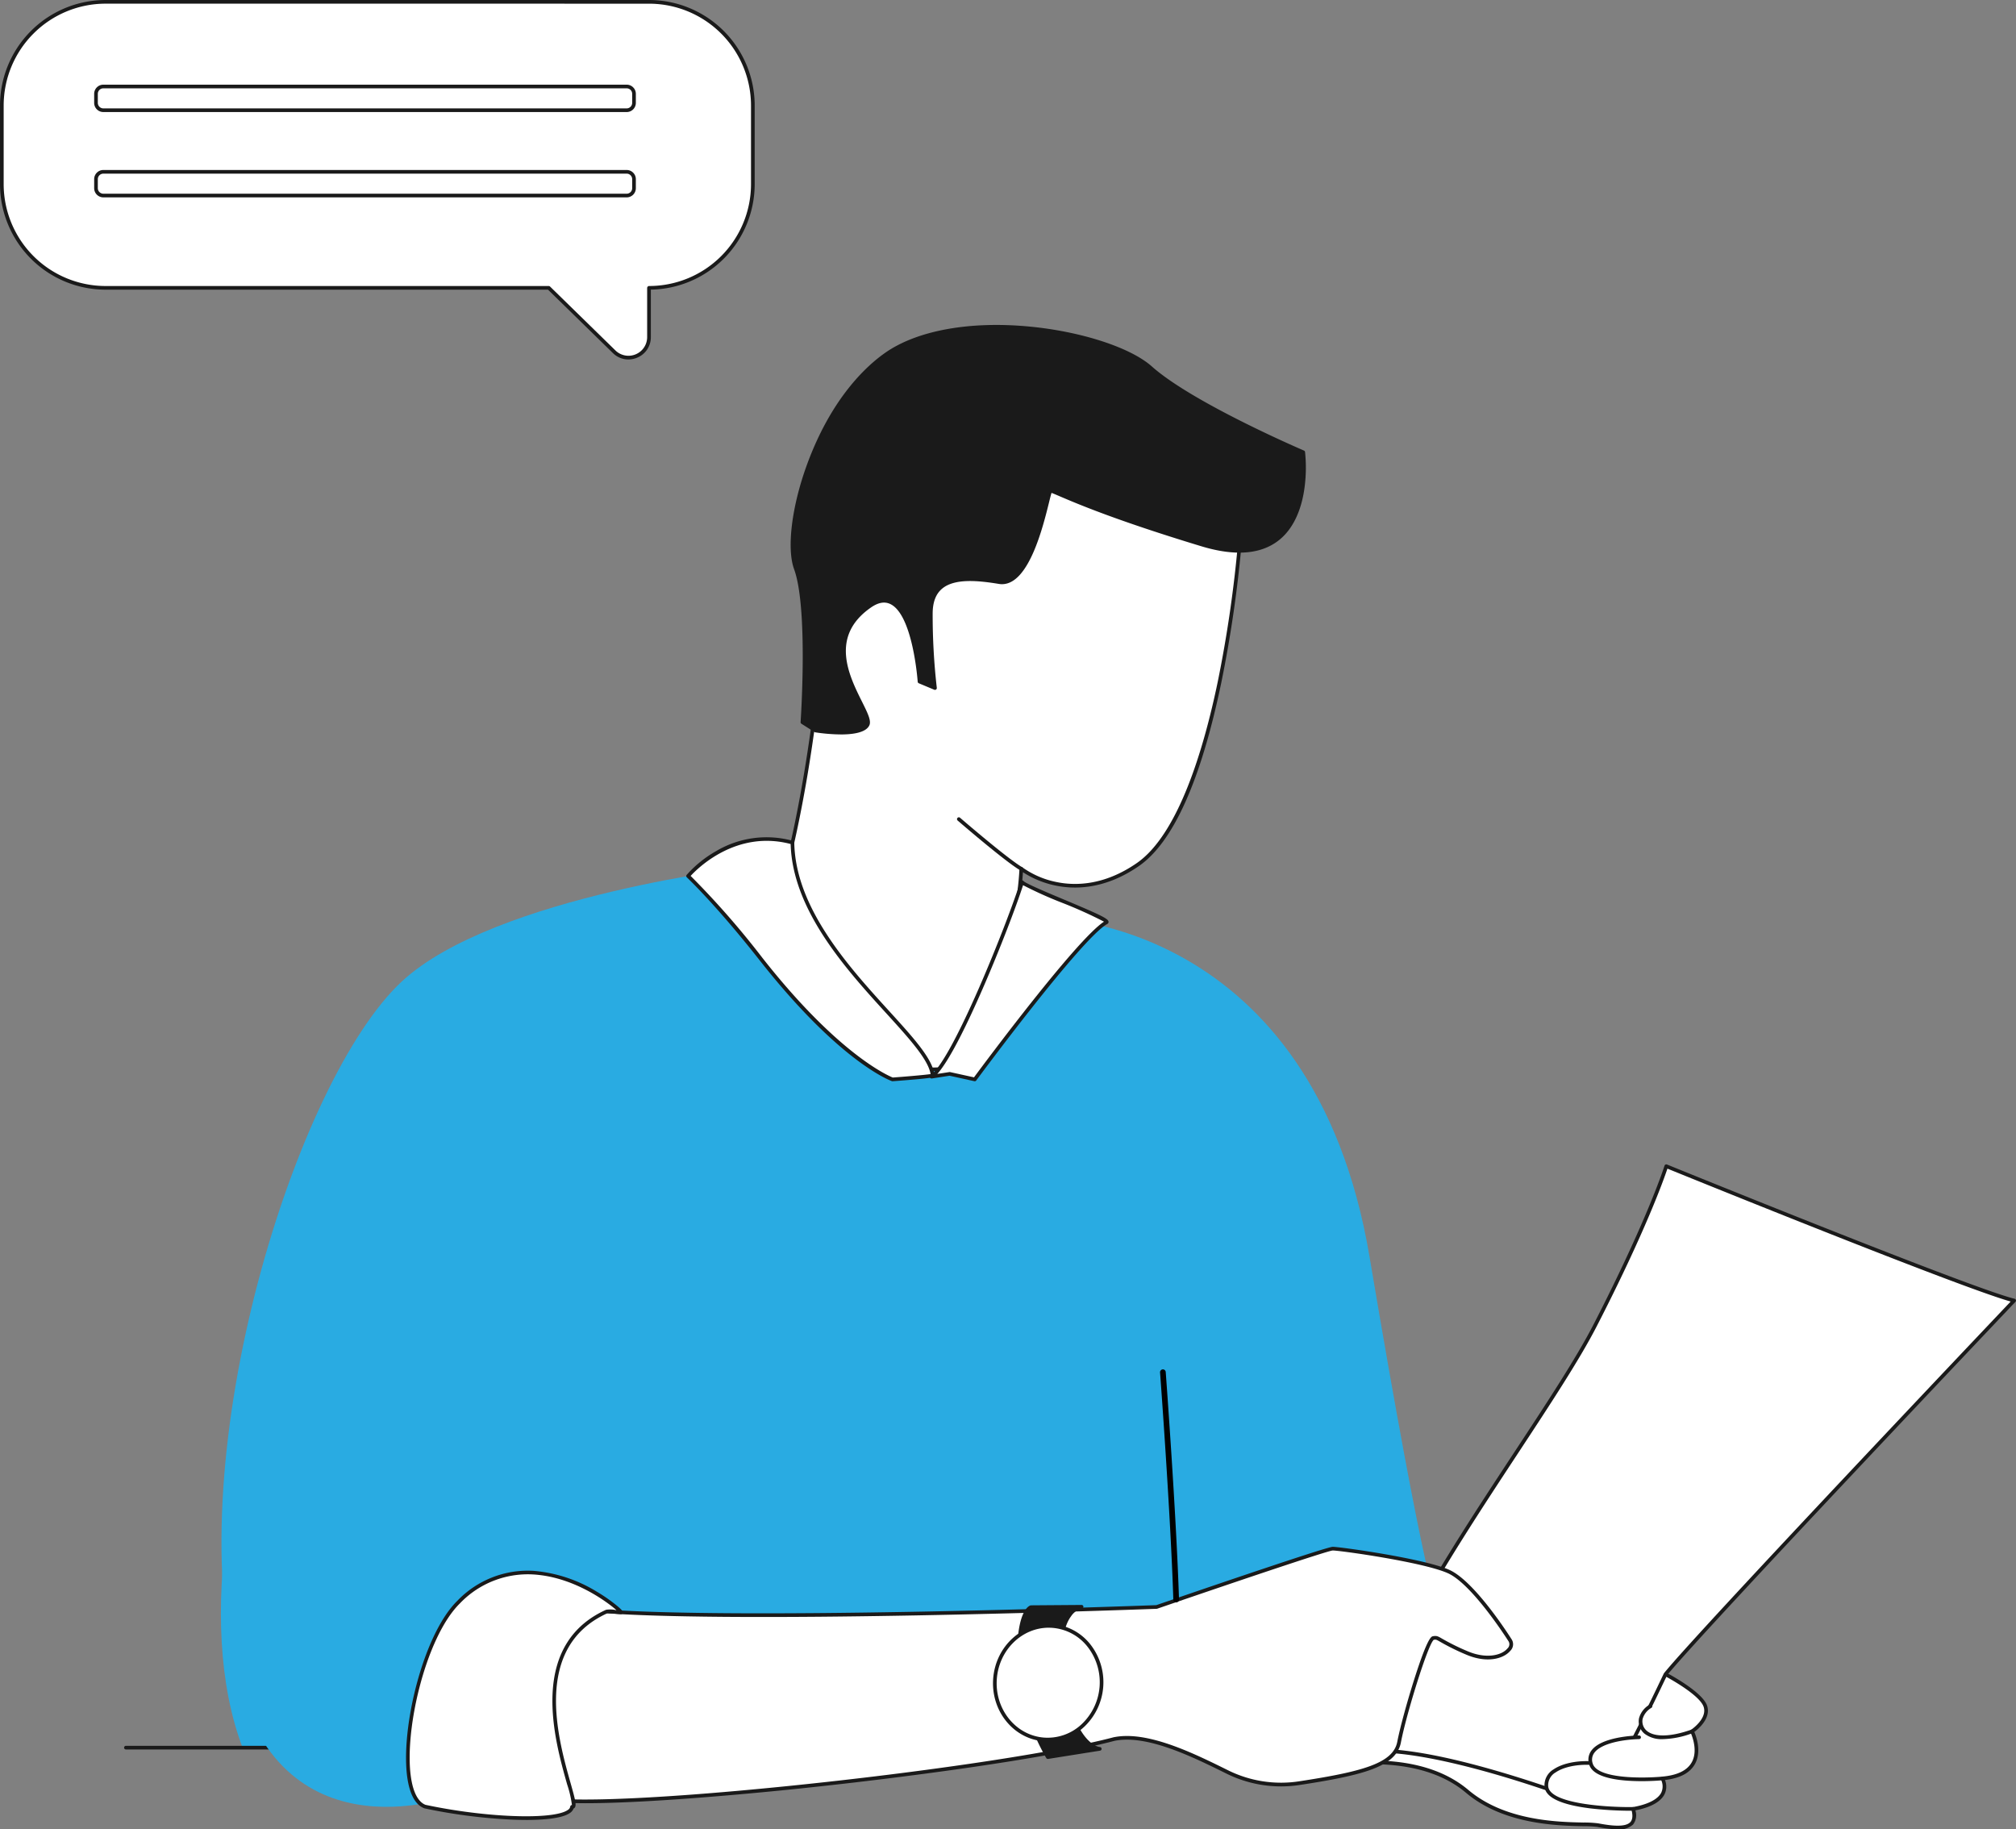 <svg xmlns="http://www.w3.org/2000/svg" xmlns:xlink="http://www.w3.org/1999/xlink" width="417.169" height="378.532" viewBox="0 0 417.169 378.532">
  <rect x="0" y="0" width="417.169" height="378.532" fill="#808080" stroke="none"/>
  <defs>
    <clipPath id="clip-path">
      <rect id="Rechteck_458" data-name="Rechteck 458" width="417.169" height="378.532" fill="none"/>
    </clipPath>
  </defs>
  <g id="Gruppe_415" data-name="Gruppe 415" transform="translate(0)">
    <g id="Gruppe_414" data-name="Gruppe 414" transform="translate(0)" clip-path="url(#clip-path)">
      <path id="Pfad_933" data-name="Pfad 933" d="M513.4,953.033l167.266.1,52.639-7.126,27.441-22.119s-2.361-2.495-14.11-72.321S680.551,781.5,680.551,781.5l-38.558-5.321c-4.346-5.526-42.229-3.56-72.11,11.023-25.465,12.433-76.192,113.341-56.488,165.833" transform="translate(-463.238 -591.511)" fill="#29abe2"/>
      <path id="Pfad_934" data-name="Pfad 934" d="M693.763,431.538c-2.086-23.522,46.776-38.908,65.145-29.657s21.431,15.637,21.431,15.637-4.2,54.986-21.124,66.686c-13.489,9.324-24.108.871-24.108.871-.862,16.533-8.168,30.238-11.771,40.564,0,0-8.98,2.809-13.519-1.351-8.124-7.446-24.827-15.245-26.743-32.8,3.467,2.747,11.868-46.632,10.688-59.946" transform="translate(-523.775 -305.306)" fill="#fff"/>
      <path id="Pfad_935" data-name="Pfad 935" d="M715.774,525.762q.633,0,1.3-.043a24.224,24.224,0,0,0,5.146-.9.38.38,0,0,0,.245-.237c.848-2.43,1.909-5.066,3.032-7.857,3.543-8.8,7.936-19.717,8.72-32.125a19.649,19.649,0,0,0,6.576,2.725c4.034.88,10.328.9,17.408-3.991,7.1-4.909,12.843-17.683,17.064-37.965a258.227,258.227,0,0,0,4.222-29,.381.381,0,0,0-.036-.193c-.127-.266-3.328-6.608-21.6-15.812-11.928-6.007-37.069-1.786-52.747,8.856-11.557,7.845-13.42,15.844-12.947,21.173l.377-.034-.377.034c.583,6.574-1.215,21.761-3.254,33.9-2.407,14.318-5.161,24.9-6.7,25.725-.07.038-.085.025-.123,0a.379.379,0,0,0-.612.338c1.5,13.762,11.955,21.582,20.354,27.866,2.413,1.8,4.691,3.51,6.51,5.176,1.707,1.565,4.264,2.377,7.444,2.377m6.038-1.615c-1.277.359-8.992,2.325-12.97-1.321-1.846-1.692-4.14-3.408-6.568-5.225-8.174-6.115-18.322-13.708-19.993-26.824a.969.969,0,0,0,.28-.1c2.795-1.508,6.392-22.145,7.085-26.267,2.047-12.182,3.85-27.447,3.261-34.088-.454-5.126,1.366-12.841,12.618-20.479,15.485-10.511,40.26-14.708,51.98-8.806,16.861,8.491,20.77,14.6,21.215,15.38a258.166,258.166,0,0,1-4.2,28.8c-2.874,13.806-8.113,31.517-16.752,37.488-6.841,4.729-12.9,4.721-16.781,3.881a18.283,18.283,0,0,1-6.875-3,.379.379,0,0,0-.614.277c-.655,12.566-5.119,23.657-8.706,32.569-1.1,2.729-2.137,5.311-2.98,7.706" transform="translate(-522.542 -304.123)" fill="#1a1a1a"/>
      <path id="Pfad_936" data-name="Pfad 936" d="M732.335,313.571s3.39,26.477-20.967,19.094-30.781-11.3-31.333-11.094-3.538,20.04-10.63,18.872-14.034-1.349-14.131,6.4a132.175,132.175,0,0,0,.859,15.522l-3.2-1.337s-1.464-21.761-10.277-15.635c-12.385,8.609.84,21.764-.446,24.525s-10.8,1.239-10.8,1.239l-2.71-1.722s1.646-23.518-1.368-31.8,3.9-33.923,18.665-44.3,46.13-4.919,54.764,2.772,31.57,17.467,31.57,17.467" transform="translate(-462.663 -219.987)" fill="#1a1a1a"/>
      <path id="Pfad_937" data-name="Pfad 937" d="M635.413,370.726c2.556,0,5.2-.388,5.9-1.888.445-.954-.378-2.6-1.517-4.888-2.685-5.384-6.743-13.522,1.837-19.486,1.519-1.055,2.835-1.291,4.025-.719,4.674,2.247,5.647,15.93,5.657,16.068a.379.379,0,0,0,.232.324l3.2,1.337a.379.379,0,0,0,.522-.4,132.928,132.928,0,0,1-.856-15.471c.029-2.313.671-3.965,1.964-5.048,2.556-2.142,7.363-1.7,11.727-.978a4.05,4.05,0,0,0,.66.055c5.541,0,8.457-11.782,9.73-16.923.2-.823.4-1.609.515-1.963.3.1.923.366,1.667.685,3.486,1.495,11.649,4.995,29.342,10.358,7.115,2.157,12.6,1.66,16.317-1.479,2.757-2.331,4.518-6.194,5.094-11.17a31.208,31.208,0,0,0,.042-6.856.379.379,0,0,0-.228-.3c-.229-.1-22.978-9.84-31.466-17.4-4.391-3.911-14.558-7.229-25.3-8.255-12.4-1.185-23.314.8-29.935,5.457-3.862,2.714-11.095,9.327-16.138,23.116-3.159,8.637-4.23,17.327-2.665,21.623,2.952,8.108,1.362,31.407,1.346,31.641a.379.379,0,0,0,.175.347l2.71,1.721a.374.374,0,0,0,.143.054,36.689,36.689,0,0,0,5.3.435m8.942-28.039a5.6,5.6,0,0,0-3.155,1.156c-9.118,6.338-4.714,15.17-2.082,20.446.925,1.855,1.8,3.607,1.509,4.23-.947,2.031-7.694,1.447-10.32,1.037L627.853,368c.075-1.146.4-6.5.432-12.593.047-9.221-.572-15.659-1.837-19.134-1.508-4.141-.437-12.622,2.665-21.1,4.972-13.6,12.072-20.093,15.862-22.757,6.475-4.55,17.2-6.49,29.427-5.322,10.593,1.012,20.586,4.254,24.867,8.067,8.146,7.256,29.164,16.448,31.469,17.445.162,1.631.959,12.188-4.9,17.139-3.5,2.96-8.753,3.408-15.605,1.331-17.653-5.351-25.789-8.84-29.264-10.329-1.67-.716-2.018-.865-2.309-.758s-.355.317-.908,2.551c-1.272,5.139-4.248,17.172-9.531,16.3-4.534-.747-9.545-1.194-12.337,1.145a7.073,7.073,0,0,0-2.235,5.62,133.014,133.014,0,0,0,.789,14.928l-2.385-1c-.151-1.921-1.3-14.173-6.067-16.466a3.725,3.725,0,0,0-1.632-.376" transform="translate(-461.418 -218.754)" fill="#1a1a1a"/>
      <path id="Pfad_938" data-name="Pfad 938" d="M848.316,1537.184h191.365a.379.379,0,0,0,0-.758H848.316a.379.379,0,1,0,0,.758" transform="translate(-822.258 -1175.183)" fill="#1a1a1a"/>
      <path id="Pfad_939" data-name="Pfad 939" d="M803.986,816.02l5.2,1.145s21.771-29.495,27.254-32.5c1.169-.641-16.411-7.05-17.463-8.311-2.476,8.014-14,37.062-18.727,40.247l3.735-.579" transform="translate(-607.481 -593.817)" fill="#fff"/>
      <path id="Pfad_940" data-name="Pfad 940" d="M807.953,816.311a.38.38,0,0,0,.305-.154c.217-.294,21.784-29.462,27.131-32.394a.464.464,0,0,0,.252-.436c-.033-.634-1.5-1.367-9.246-4.614-3.536-1.482-7.935-3.327-8.359-3.836a.379.379,0,0,0-.653.131c-1.254,4.057-4.778,13.355-8.506,21.895-4.533,10.381-8.109,16.827-10.071,18.15a.379.379,0,0,0,.27.689l3.665-.568,5.131,1.129a.371.371,0,0,0,.081.009M834.7,783.294c-5.754,3.747-24.87,29.466-26.9,32.214l-4.96-1.092a.373.373,0,0,0-.14,0l-2.5.387c2.685-2.981,6.5-11,9.375-17.594,3.59-8.222,6.993-17.154,8.374-21.461a83.568,83.568,0,0,0,8.156,3.668,90.672,90.672,0,0,1,8.6,3.883" transform="translate(-606.249 -592.584)" fill="#1a1a1a"/>
      <path id="Pfad_941" data-name="Pfad 941" d="M1221.657,762.428s-53.362,5.972-72.608,23.793c-21.984,20.356-46.088,97.686-34.215,144.081,9.832,38.424,45.858,24.137,45.858,24.137l11.869-39.757c-3.62-1.565-5.06-22.035,6.9-69.059,0,0,4.752-15.682,1.425-25.187Z" transform="translate(-1065.869 -583.167)" fill="#29abe2"/>
      <path id="Pfad_942" data-name="Pfad 942" d="M334.693,1479.417l3.477-5.923s7.3,3.823,8.246,6.6-2.754,5.208-2.754,5.208,4.406,8.821-6.137,9.745c1.888,4.116-2.911,5.8-6.058,6.3,1.18,4.284-2.439,4.284-7.317,3.36-2.9-.549-17.5,1.126-27.086-7.043-8.476-7.1-20.559-5.679-21.709-6.089-.9-.318-4.831-2.024-.832-4.17,8.655-4.645,33.183-7.312,33.183-7.312Z" transform="translate(6.468 -1127.047)" fill="#fff"/>
      <path id="Pfad_943" data-name="Pfad 943" d="M327.043,1504.346a4.189,4.189,0,0,0,3.158-.985,3.126,3.126,0,0,0,.489-2.948c1.69-.313,4.883-1.169,6-3.262a3.607,3.607,0,0,0,.132-3.017c3.09-.361,5.171-1.465,6.189-3.286,1.431-2.558.3-5.685-.119-6.656.876-.651,3.517-2.875,2.637-5.458-.981-2.882-8.125-6.65-8.428-6.809a.379.379,0,0,0-.5.144l-3.37,5.742-26.775.667-.031,0c-1,.109-24.7,2.728-33.321,7.354-1.362.731-2.02,1.526-1.957,2.364.11,1.454,2.386,2.336,2.841,2.5a7.993,7.993,0,0,0,1.877.129c3.879.072,12.963.239,19.715,5.894,7.782,6.632,18.966,6.862,24.34,6.972a23.544,23.544,0,0,1,2.918.152,23.7,23.7,0,0,0,4.207.5m10.025-31.579c1.4.766,6.968,3.931,7.745,6.211.84,2.466-2.569,4.747-2.6,4.77a.38.38,0,0,0-.131.486c.018.035,1.757,3.6.27,6.248-.945,1.685-3,2.678-6.1,2.95a.379.379,0,0,0-.312.536,3.076,3.076,0,0,1,.086,2.828c-1.086,2.032-4.759,2.764-5.86,2.94a.379.379,0,0,0-.305.475c.343,1.246.273,2.108-.215,2.638-1.052,1.141-4.116.733-6.666.25a23.044,23.044,0,0,0-3.044-.165c-5.287-.109-16.288-.335-23.867-6.794-6.96-5.828-16.231-6-20.191-6.072a11.183,11.183,0,0,1-1.637-.085c-.782-.279-2.278-1.022-2.339-1.841-.038-.5.5-1.071,1.56-1.639,3.5-1.88,10.321-3.732,19.718-5.357,6.944-1.2,12.961-1.871,13.311-1.91l26.97-.672a.379.379,0,0,0,.318-.187Z" transform="translate(7.711 -1125.814)" fill="#1a1a1a"/>
      <path id="Pfad_944" data-name="Pfad 944" d="M135.007,1054.139s-64.869,68.314-72.152,77.335c-9.835,20.813-14.529,27.342-14.276,27.376,0,0-31.465-12.443-46.907-11.51-1.748-20.22,35.253-65.95,46.615-88.037s14.739-32.962,14.739-32.962,62.949,25.621,71.98,27.8" transform="translate(281.783 -785.028)" fill="#fff"/>
      <path id="Pfad_945" data-name="Pfad 945" d="M47.346,1157.995a.38.38,0,0,0,.378-.359c.081-.168.35-.62.679-1.178,1.684-2.843,6.156-10.39,13.541-26.015,7.327-9.046,71.456-76.6,72.1-77.278a.379.379,0,0,0-.186-.63c-8.9-2.146-71.3-27.525-71.926-27.781a.379.379,0,0,0-.505.239c-.034.109-3.5,11.107-14.714,32.9-3.565,6.93-9.756,16.339-16.311,26.3-14.79,22.477-31.554,47.953-30.345,61.943a.381.381,0,0,0,.4.346c7.92-.477,20.2,2.667,29.11,5.389,9.67,2.956,17.556,6.064,17.634,6.095h0a.382.382,0,0,0,.14.027m85.712-104.886c-5.728,6.036-64.837,68.354-71.731,76.894a.381.381,0,0,0-.048.076c-7.382,15.621-11.846,23.156-13.527,25.994-.3.5-.49.828-.615,1.055-1.632-.632-8.794-3.366-17.343-5.979-12.795-3.911-22.548-5.738-29-5.441-.379-6.093,2.649-15,9.247-27.22,5.9-10.928,13.925-23.12,21-33.876,6.566-9.978,12.768-19.4,16.352-26.37,10.074-19.581,13.919-30.49,14.636-32.632,5.135,2.086,60.583,24.583,71.031,27.5" transform="translate(283.015 -783.794)" fill="#1a1a1a"/>
      <path id="Pfad_946" data-name="Pfad 946" d="M650.143,1381.986s-7.5-11.955-12.781-14.323-22.6-4.737-23.977-4.737-36.44,12.067-36.44,12.067-92.781,3.505-119.081.46c-23.016,18.662-10.029,37.989-10.029,37.989-.6,5.863,93.969-4.127,120.274-11.116,6.782-1.4,16.321,3.273,23.435,6.8a25.178,25.178,0,0,0,14.98,2.319c13.1-2,19.692-3.764,20.593-8.479,1.056-5.527,5.809-21.316,7.077-21.541s.634.338,6.865,3.045,10.217-.755,9.084-2.481" transform="translate(-337.602 -1042.476)" fill="#fff"/>
      <path id="Pfad_947" data-name="Pfad 947" d="M457.476,1414.365c13.066,0,33.921-1.977,41.932-2.789,23.734-2.407,53.827-6.468,67.556-10.115,6.7-1.386,16.221,3.328,23.17,6.769a25.427,25.427,0,0,0,15.205,2.354c5.543-.848,11.191-1.828,14.947-3.243,3.6-1.357,5.5-3.117,5.96-5.54,1.138-5.956,5.647-20.423,6.8-21.245.477-.083.539-.046,1.318.4a46.572,46.572,0,0,0,5.3,2.621c4.32,1.877,7.8.931,9.213-.742a1.883,1.883,0,0,0,.341-2.291c-.334-.532-7.63-12.081-12.945-14.465-5.229-2.345-22.633-4.77-24.132-4.77-1.39,0-32.669,10.748-36.511,12.07-2.731.1-93.26,3.437-118.967.461a.381.381,0,0,0-.282.082c-12.013,9.741-14.127,19.682-13.785,26.307a26.064,26.064,0,0,0,3.615,12.088,1.015,1.015,0,0,0,.392.718c1.131.966,5.292,1.327,10.872,1.327m112.055-13.907a13.526,13.526,0,0,0-2.741.264c-11.873,3.154-38.974,7.211-67.458,10.1-29.407,2.982-49.91,3.626-52.235,1.64-.137-.117-.13-.187-.127-.213a.379.379,0,0,0-.062-.25,25.6,25.6,0,0,1-1.208-23.835,38.492,38.492,0,0,1,11.037-13.549c26.241,2.982,118.054-.441,118.98-.476a.375.375,0,0,0,.109-.021c13.978-4.81,35.186-11.988,36.321-12.047,1.477,0,18.661,2.391,23.818,4.7,5.116,2.294,12.54,14.061,12.615,14.179l0,.007a1.175,1.175,0,0,1-.285,1.39c-1.273,1.512-4.543,2.181-8.331.535a45.923,45.923,0,0,1-5.219-2.581c-.832-.482-1.084-.628-1.863-.489-.332.059-1.11.2-3.913,9.042-1.518,4.791-2.945,10.055-3.47,12.8-.849,4.443-7.215,6.177-20.278,8.175a24.669,24.669,0,0,1-14.754-2.284c-6.164-3.052-14.321-7.091-20.939-7.091m79.369-19.706h0Z" transform="translate(-336.36 -1041.243)" fill="#1a1a1a"/>
      <path id="Pfad_948" data-name="Pfad 948" d="M287.163,1501.65a4.318,4.318,0,0,0-1.987,2.552c-.472,2.969,2.727,5.432,10.595,2.632" transform="translate(54.359 -1148.584)" fill="#fff"/>
      <path id="Pfad_949" data-name="Pfad 949" d="M288.562,1507.21a18.507,18.507,0,0,0,6.1-1.253.379.379,0,1,0-.254-.714c-4.239,1.509-7.6,1.6-9.213.262a2.57,2.57,0,0,1-.88-2.478,3.908,3.908,0,0,1,1.832-2.3.379.379,0,0,0-.439-.619,4.591,4.591,0,0,0-2.143,2.8,3.3,3.3,0,0,0,1.144,3.179,5.835,5.835,0,0,0,3.849,1.122" transform="translate(55.592 -1147.35)" fill="#1a1a1a"/>
      <path id="Pfad_950" data-name="Pfad 950" d="M354.951,1561s-17.466.252-17.938-4.62,9.253-5.884,12.928-4.008" transform="translate(-17.016 -1186.702)" fill="#fff"/>
      <path id="Pfad_951" data-name="Pfad 951" d="M353.319,1560.161c.254,0,.4,0,.4,0a.379.379,0,0,0-.005-.758h-.006c-4.759.071-17.2-.567-17.555-4.278a3.055,3.055,0,0,1,1.553-2.905c2.779-1.892,8.369-1.983,10.826-.728a.379.379,0,0,0,.345-.675c-2.689-1.374-8.569-1.285-11.6.776a3.808,3.808,0,0,0-1.881,3.606c.215,2.221,3.4,3.728,9.477,4.477a74.231,74.231,0,0,0,8.44.488" transform="translate(-15.783 -1185.485)" fill="#1a1a1a"/>
      <path id="Pfad_952" data-name="Pfad 952" d="M326.151,1537.438s-13.584,1.288-14.791-3.024,6.254-5.4,9.978-5.492" transform="translate(17.841 -1169.443)" fill="#fff"/>
      <path id="Pfad_953" data-name="Pfad 953" d="M320.615,1536.765c2.318,0,4.137-.166,4.339-.185a.379.379,0,0,0-.072-.755c-3.691.35-13.471.537-14.39-2.749a2.392,2.392,0,0,1,.354-2.194c1.438-1.945,5.891-2.733,9.268-2.817a.379.379,0,1,0-.019-.758c-1.284.032-7.8.333-9.859,3.124a3.148,3.148,0,0,0-.475,2.849c.823,2.941,6.655,3.484,10.853,3.484" transform="translate(19.074 -1168.208)" fill="#1a1a1a"/>
      <path id="Pfad_954" data-name="Pfad 954" d="M819.323,1414.066s-6.1.764-3.864,15.037,7.634,14.362,7.634,14.362l-10.75,1.709s-5.745-9.269-5.967-19.824,2.492-11.2,2.492-11.2Z" transform="translate(-595.515 -1081.593)" fill="#1a1a1a"/>
      <path id="Pfad_955" data-name="Pfad 955" d="M811.108,1444.32a.382.382,0,0,0,.06-.005l10.75-1.709a.379.379,0,0,0-.053-.753c-.047,0-5.118-.35-7.266-14.041-1.209-7.706.054-11.337,1.325-13.026a3.721,3.721,0,0,1,2.212-1.576.379.379,0,0,0-.047-.755h0l-10.455.079a.384.384,0,0,0-.085.01c-.309.074-3.005,1.025-2.783,11.581.221,10.536,5.965,19.922,6.023,20.016a.38.38,0,0,0,.322.18m9.211-2.227-9.017,1.434c-.845-1.447-5.583-9.968-5.782-19.417-.2-9.3,1.9-10.676,2.186-10.818l8.7-.066a5.654,5.654,0,0,0-1.085,1.1c-2.464,3.273-2.158,9.2-1.469,13.6,1.548,9.864,4.613,13.1,6.47,14.164" transform="translate(-594.28 -1080.359)" fill="#1a1a1a"/>
      <path id="Pfad_956" data-name="Pfad 956" d="M804.809,1441.734c-.518,6.477,3.99,12.122,10.068,12.608s11.425-4.371,11.943-10.848-3.99-12.121-10.068-12.608-11.425,4.37-11.943,10.848" transform="translate(-598.908 -1094.433)" fill="#fff"/>
      <path id="Pfad_957" data-name="Pfad 957" d="M814.486,1453.525a11.052,11.052,0,0,0,7.467-2.945,12.7,12.7,0,0,0,1.367-17.1,11.013,11.013,0,0,0-7.773-4.2c-6.279-.5-11.818,4.52-12.351,11.2s4.139,12.514,10.415,13.016q.439.035.875.035m.2-23.522q.4,0,.8.032a10.261,10.261,0,0,1,7.241,3.916,11.939,11.939,0,0,1-1.285,16.068,10.261,10.261,0,0,1-7.772,2.715c-5.86-.469-10.22-5.942-9.72-12.2.477-5.971,5.209-10.532,10.732-10.532" transform="translate(-597.673 -1093.202)" fill="#1a1a1a"/>
      <path id="Pfad_958" data-name="Pfad 958" d="M995.806,788.111s-10.58-3.757-27.183-24.872c-9.237-11.746-15.112-17.209-15.112-17.209s8.672-10.515,21.593-6.91c.363,21.892,28.3,39.7,29,48.165.017.208-8.3.826-8.3.826" transform="translate(-811.124 -564.763)" fill="#fff"/>
      <path id="Pfad_959" data-name="Pfad 959" d="M994.574,787.279h.028c8.268-.614,8.427-.8,8.554-.95a.4.4,0,0,0,.093-.285c-.272-3.3-4.328-7.752-9.462-13.388-8.15-8.947-19.312-21.2-19.536-34.752a.379.379,0,0,0-.277-.359,20.436,20.436,0,0,0-15.933,2.14,23.827,23.827,0,0,0-6.054,4.894.379.379,0,0,0,.034.519c.058.055,5.964,5.584,15.072,17.166,16.482,20.96,26.918,24.84,27.355,24.994a.372.372,0,0,0,.127.022m7.882-1.481c-1.1.179-5.188.521-7.825.717-.95-.379-11.322-4.857-26.942-24.722a175.61,175.61,0,0,0-14.884-17c1.445-1.575,9.455-9.57,20.695-6.6.378,13.722,11.553,25.991,19.727,34.965,4.678,5.135,8.739,9.593,9.23,12.633" transform="translate(-809.892 -563.552)" fill="#1a1a1a"/>
      <path id="Pfad_960" data-name="Pfad 960" d="M1238.215,1390.031c-9.151,8.971-14.436,39.468-6.984,42.324,13.587,2.911,30.1,3.421,30.445.05,2.925.7-14.082-30.836,7.195-40.422a26.95,26.95,0,0,1,2.927.179c.636.011-18.38-17.036-33.583-2.131" transform="translate(-1143.299 -1058.533)" fill="#fff"/>
      <path id="Pfad_961" data-name="Pfad 961" d="M1250.888,1433.883c3.381,0,7.477-.272,9.125-1.47a1.865,1.865,0,0,0,.71-.893.584.584,0,0,0,.209-.14c.458-.478.15-1.675-.81-5.069-2.586-9.144-7.966-28.166,7.619-35.209a14.207,14.207,0,0,1,1.618.108c.471.046.916.09,1.171.095h.005a.4.4,0,0,0,.38-.284c.056-.2.113-.4-1.5-1.7a33.418,33.418,0,0,0-3.877-2.669,29.75,29.75,0,0,0-13.07-4.314,20.186,20.186,0,0,0-15.782,6.184c-7.421,7.275-12.17,28.095-10.166,37.747.589,2.835,1.7,4.585,3.311,5.2a.413.413,0,0,0,.056.016,111.785,111.785,0,0,0,18.347,2.341c.776.03,1.684.052,2.651.052m9.5-3.09a.375.375,0,0,0-.189.068.382.382,0,0,0-.161.269.986.986,0,0,1-.47.669c-2.931,2.13-16.98,1.632-29.489-1.044-1.319-.522-2.292-2.125-2.814-4.638-1.969-9.483,2.68-29.92,9.954-37.052a19.433,19.433,0,0,1,16.348-5.872c7.72.853,14.081,5.561,16.036,7.279l-.169-.017a5.4,5.4,0,0,0-1.98-.055c-6.989,3.149-10.716,9.021-11.076,17.454-.3,6.95,1.7,14,3.016,18.662a22.2,22.2,0,0,1,.994,4.275" transform="translate(-1142.037 -1057.299)" fill="#1a1a1a"/>
      <path id="Pfad_962" data-name="Pfad 962" d="M1133.156,1.612h112.49a21.459,21.459,0,0,1,21.459,21.459V39.33a21.459,21.459,0,0,1-21.459,21.459.031.031,0,0,0-.031.032V70.98a4.242,4.242,0,0,1-7.207,3.034L1224.881,60.8a.032.032,0,0,0-.022-.009h-91.7A21.459,21.459,0,0,1,1111.7,39.33V23.071a21.459,21.459,0,0,1,21.459-21.459" transform="translate(-1111.318 -1.233)" fill="#fff"/>
      <path id="Pfad_963" data-name="Pfad 963" d="M1240.114,74.379a4.679,4.679,0,0,0,1.82-.373,4.553,4.553,0,0,0,2.828-4.259V59.932A21.864,21.864,0,0,0,1266.252,38.1V21.838A21.863,21.863,0,0,0,1244.414,0h-112.49a21.863,21.863,0,0,0-21.838,21.839V38.1a21.863,21.863,0,0,0,21.838,21.838h91.561l13.426,13.118a4.562,4.562,0,0,0,3.2,1.327m4.3-73.621a21.1,21.1,0,0,1,21.08,21.08V38.1a21.1,21.1,0,0,1-21.08,21.08.411.411,0,0,0-.411.411v10.16a3.863,3.863,0,0,1-6.562,2.763l-13.527-13.217a.41.41,0,0,0-.287-.117h-91.7a21.1,21.1,0,0,1-21.08-21.08V21.838a21.1,21.1,0,0,1,21.08-21.08Z" transform="translate(-1110.085 0.001)" fill="#1a1a1a"/>
      <path id="Pfad_964" data-name="Pfad 964" d="M1217.8,81.033h108.29a1.522,1.522,0,0,0,1.522-1.522V77.647a1.522,1.522,0,0,0-1.522-1.522H1217.8a1.522,1.522,0,0,0-1.522,1.522v1.864a1.522,1.522,0,0,0,1.522,1.522" transform="translate(-1196.417 -58.227)" fill="#fff"/>
      <path id="Pfad_965" data-name="Pfad 965" d="M1216.569,80.179h108.29a1.9,1.9,0,0,0,1.9-1.9V76.413a1.9,1.9,0,0,0-1.9-1.9h-108.29a1.9,1.9,0,0,0-1.9,1.9v1.864a1.9,1.9,0,0,0,1.9,1.9m108.29-4.908A1.144,1.144,0,0,1,1326,76.413v1.864a1.144,1.144,0,0,1-1.143,1.143h-108.29a1.144,1.144,0,0,1-1.143-1.143V76.413a1.144,1.144,0,0,1,1.143-1.143Z" transform="translate(-1195.183 -56.993)" fill="#1a1a1a"/>
      <path id="Pfad_966" data-name="Pfad 966" d="M1217.8,156.119h108.29a1.522,1.522,0,0,0,1.522-1.522v-1.864a1.522,1.522,0,0,0-1.522-1.522H1217.8a1.522,1.522,0,0,0-1.522,1.522V154.6a1.522,1.522,0,0,0,1.522,1.522" transform="translate(-1196.417 -115.658)" fill="#fff"/>
      <path id="Pfad_967" data-name="Pfad 967" d="M1216.569,155.265h108.29a1.9,1.9,0,0,0,1.9-1.9V151.5a1.9,1.9,0,0,0-1.9-1.9h-108.29a1.9,1.9,0,0,0-1.9,1.9v1.864a1.9,1.9,0,0,0,1.9,1.9m108.29-4.908A1.144,1.144,0,0,1,1326,151.5v1.864a1.144,1.144,0,0,1-1.143,1.143h-108.29a1.144,1.144,0,0,1-1.143-1.143V151.5a1.144,1.144,0,0,1,1.143-1.143Z" transform="translate(-1195.183 -114.425)" fill="#1a1a1a"/>
      <path id="Pfad_968" data-name="Pfad 968" d="M739.973,1253.43h.019a.588.588,0,0,0,.569-.606c-.549-17.532-2.724-46.749-2.746-47.042a.588.588,0,1,0-1.172.088c.022.293,2.195,29.484,2.743,46.991a.588.588,0,0,0,.587.569" transform="translate(-496.591 -921.864)"/>
      <path id="Pfad_969" data-name="Pfad 969" d="M875.452,720.9s9.854,8.511,12.916,10.272" transform="translate(-677.034 -551.401)" fill="#fff"/>
      <path id="Pfad_970" data-name="Pfad 970" d="M887.133,730.317a.379.379,0,0,0,.189-.708c-3-1.723-12.759-10.146-12.857-10.231a.379.379,0,0,0-.5.574c.4.348,9.917,8.556,12.975,10.314a.376.376,0,0,0,.189.051" transform="translate(-675.8 -550.169)" fill="#1a1a1a"/>
    </g>
  </g>
</svg>
